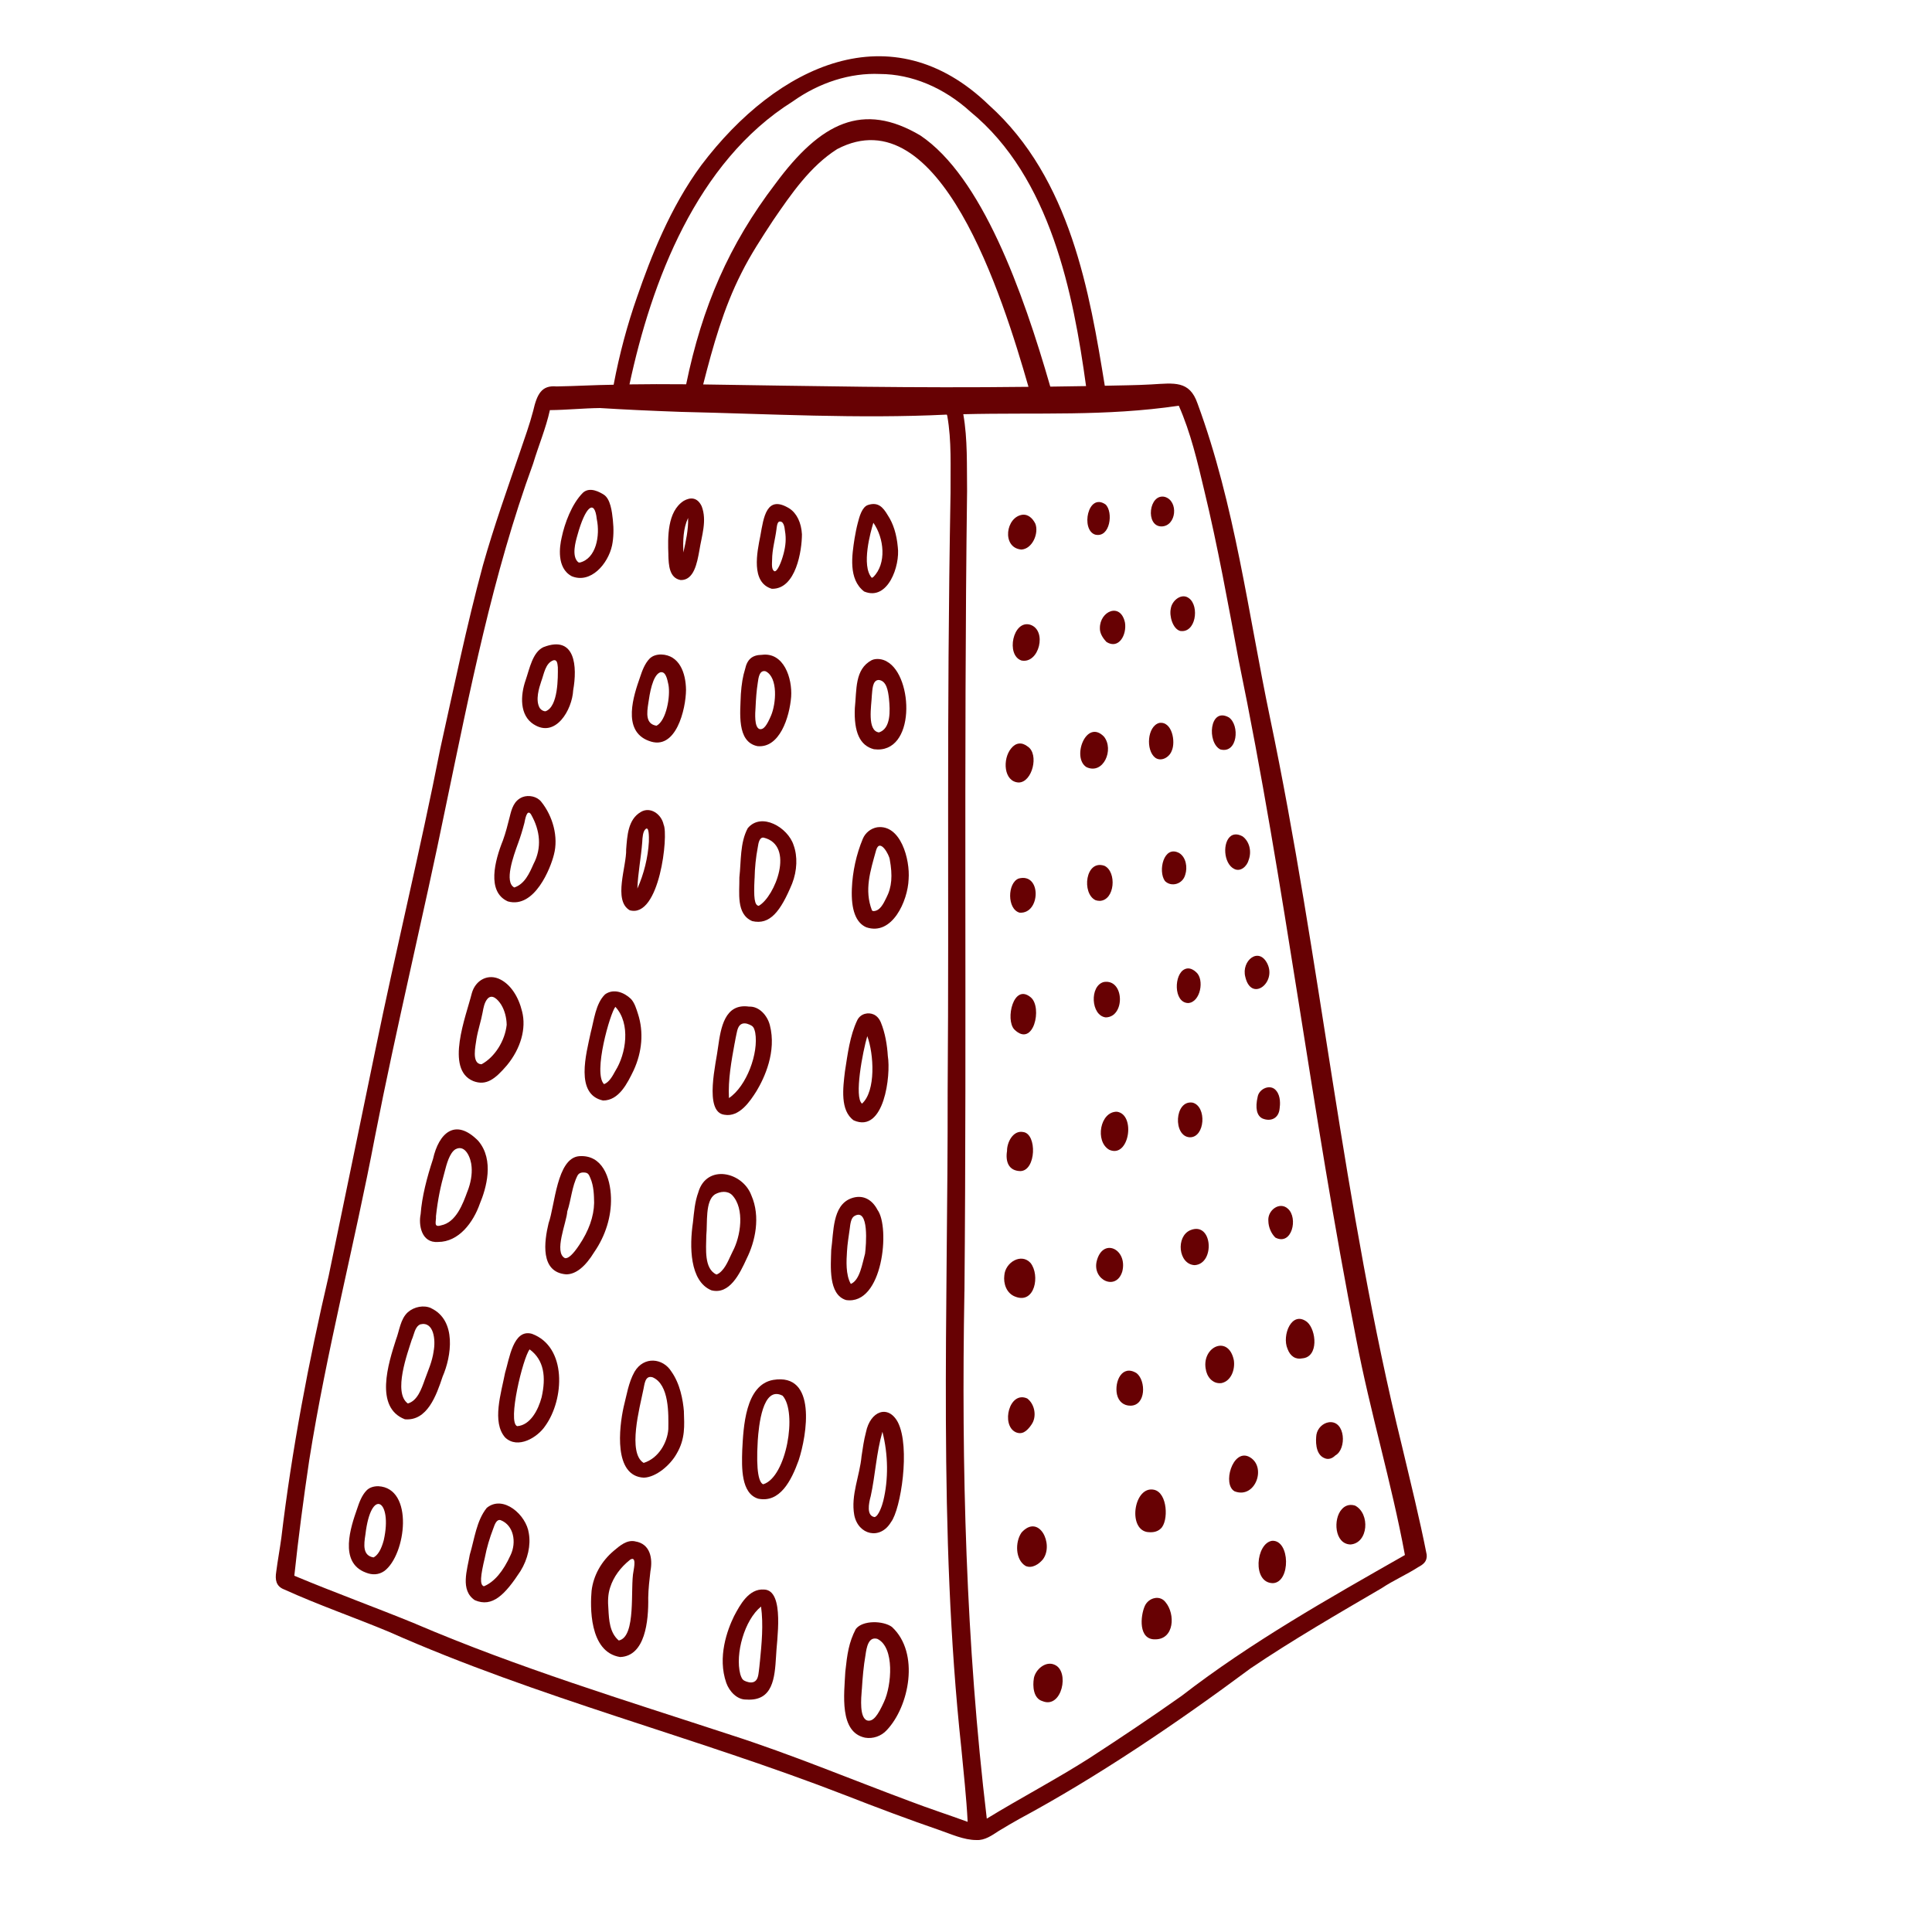 <?xml version="1.0" encoding="UTF-8"?><svg xmlns="http://www.w3.org/2000/svg" id="Layer_167d0c21b418e6" viewBox="0 0 500 500" aria-hidden="true" style="fill:url(#CerosGradient_id0ee2c46d1);" width="500px" height="500px">
  <defs><linearGradient class="cerosgradient" data-cerosgradient="true" id="CerosGradient_id0ee2c46d1" gradientUnits="userSpaceOnUse" x1="50%" y1="100%" x2="50%" y2="0%"><stop offset="0%" stop-color="#670103"/><stop offset="100%" stop-color="#670103"/></linearGradient><linearGradient/>
    <style>
      .cls-1-67d0c21b418e6{
        fill: #0323b3;
      }
    </style>
  </defs>
  <path class="cls-1-67d0c21b418e6" d="M369.23,402.36h0c-1.85-9.41-4.22-18.91-6.4-28.12-15.28-62.13-21.05-125.95-34.16-188.53-5.64-27-9.08-55.07-18.76-81.31-2.07-5.98-6.03-5.25-11.97-4.91-4.01.23-8.01.24-12.02.34-3.9-23.92-8.8-53.6-29.96-72.62h0c-25.16-24.37-54.83-10.43-74.45,15.53-8.09,10.95-13.12,23.94-16.61,34.04-2.55,7.24-4.6,14.9-6.09,22.79-4.94.06-9.85.36-14.78.44-3.89-.37-5.06,2.04-6.05,6.35-.92,3.52-2.18,6.97-3.33,10.37-3.33,9.74-6.84,19.55-9.67,29.58-4.27,15.77-7.51,31.62-11.03,47.41-5.2,26.44-11.47,51.92-16.86,78.28-4.06,19.52-7.91,38.49-12.02,58.15-5.2,22.22-9.55,45.12-12.26,67.86-.4,2.94-.94,5.82-1.32,8.76-.31,1.99-.12,3.76,2.08,4.59,8.85,4.02,18.11,7.21,27.08,10.95,38.67,17.15,79.35,27.23,118.36,42.39,7.61,2.98,16.57,6.34,24.01,8.89,3.12,1.07,6.4,2.61,9.66,2.61,2.18.14,4.04-1.21,5.81-2.36,1.79-1.1,3.66-2.17,5.27-3.08,20.21-10.87,40.9-24.87,59.86-38.97,10.78-7.3,23.04-14.39,33.94-20.76,3.06-2.04,6.42-3.49,9.5-5.47,1.2-.64,2.35-1.42,2.16-3.21ZM107.57,420.25c-10.5-4.3-20.92-8.06-31.4-12.45,1.07-10.06,2.34-19.65,3.86-29.91,4.5-28.36,11.69-55.67,17.03-83.81,5.51-28.24,12.57-57.24,18.3-85.36,6.19-29.61,12.11-59.98,22.61-88.73,1.39-4.64,3.29-9.09,4.34-13.85,4.35-.04,8.61-.49,12.95-.54,6.22.39,12.84.7,20.83.99,22.86.52,46.16,1.83,68.94.71.03.11.07.21.12.31,1.17,6.57.8,13.29.85,19.91-1.07,60.7-.35,101.41-.75,155.07.1,56.51-2.49,113.79,3.54,169.85.59,6.24,1.31,12.7,1.64,19.05-5.03-1.84-10-3.44-15.02-5.36h0c-15.45-5.75-30.45-12.04-46.24-17.12-27.36-8.98-54.95-17.36-81.6-28.75ZM191.87,70.67c2.39-4.78,5.33-9.25,8.21-13.64,4.72-6.89,9.61-14.02,16.57-18.44,26.58-13.94,42.84,38.28,49.52,61.52-30.05.36-55.52-.2-84.19-.62,2.55-9.96,5.24-19.65,9.89-28.82ZM271.81,100.05c-7.12-24.74-17.76-54.35-33.65-65.01-14.83-8.75-25.73-3.42-37.51,12.55-11.95,15.65-18.94,31.78-23.07,51.86-5.42-.05-10.23-.04-14.67.03,5.68-26.51,17.3-57.57,42.23-73.21,6.93-4.94,14.95-7.46,22.56-7.12,8.22.02,16.56,3.5,23.47,9.79,20.74,17,26.61,47.1,29.9,70.98-3.09.05-6.17.1-9.26.14ZM249.6,334.29c.62-69.27-.22-137.8.68-207.22-.09-6.55.17-13.34-.98-19.87,19.44-.48,36.66.61,55.77-2.2,3.06,6.93,4.84,14.51,6.57,21.84,3.52,14.54,6.22,29.6,8.94,44.12,12.09,58.56,18.86,117.01,30.42,175.66,3.61,18.91,9.09,36.89,12.59,55.82-19.67,11.2-39.83,22.56-57.77,36.44-7.81,5.53-15.82,10.88-23.88,16.12-8.56,5.46-18.08,10.46-26.56,15.66-5.42-45.33-6.6-91.06-5.79-136.38Z" style="fill:url(#CerosGradient_id0ee2c46d1);"/>
  <path class="cls-1-67d0c21b418e6" d="M264.27,142.23c2.92-.12,4.64-4.24,3.67-6.71-.78-1.55-1.95-2.39-3.18-2.32-4.5.41-5.6,8.52-.49,9.02Z" style="fill:url(#CerosGradient_id0ee2c46d1);"/>
  <path class="cls-1-67d0c21b418e6" d="M283.43,138.36c3.91.94,4.74-5.89,2.68-7.81-4.58-3.17-6.47,6.6-2.68,7.81Z" style="fill:url(#CerosGradient_id0ee2c46d1);"/>
  <path class="cls-1-67d0c21b418e6" d="M300.6,136.24c3.88-.06,4.48-6.6.85-7.65-4.13-.96-5.11,7.65-.85,7.65Z" style="fill:url(#CerosGradient_id0ee2c46d1);"/>
  <path class="cls-1-67d0c21b418e6" d="M266.63,161.68c-4.49-1.34-6.37,7.9-2.27,9.26,4.56.92,6.73-7.79,2.27-9.26Z" style="fill:url(#CerosGradient_id0ee2c46d1);"/>
  <path class="cls-1-67d0c21b418e6" d="M284.65,162.58c-.03,1.13.54,2.33,1.7,3.55l.05.04c3.15,1.93,5.23-1.87,4.75-5-1.12-5.39-6.55-3.02-6.5,1.41Z" style="fill:url(#CerosGradient_id0ee2c46d1);"/>
  <path class="cls-1-67d0c21b418e6" d="M305.42,163.29c4.05.64,5.02-6.35,2.35-8.42-1.91-1.56-4.48.52-4.77,2.64-.43,1.88.49,5.22,2.42,5.78Z" style="fill:url(#CerosGradient_id0ee2c46d1);"/>
  <path class="cls-1-67d0c21b418e6" d="M263.62,202.51c3.55-.01,5.35-7.34,2.36-9.3-1.53-1.21-3.1-1.03-4.3.48-2.27,2.72-1.96,8.62,1.94,8.82Z" style="fill:url(#CerosGradient_id0ee2c46d1);"/>
  <path class="cls-1-67d0c21b418e6" d="M281.19,198.54c4.35,2.02,7.22-4.56,4.5-7.92-4.6-4.69-8.41,5.51-4.5,7.92Z" style="fill:url(#CerosGradient_id0ee2c46d1);"/>
  <path class="cls-1-67d0c21b418e6" d="M298.99,196.11c1.56,1.09,3.64-.13,4.25-1.79,1.07-2.32.1-7.71-3.21-7.23-3.13.83-3.56,7.09-1.04,9.02Z" style="fill:url(#CerosGradient_id0ee2c46d1);"/>
  <path class="cls-1-67d0c21b418e6" d="M315.86,193.97h.04c4.39,1.09,5.01-6.29,2.13-8.31-5.04-2.79-5.73,6.6-2.17,8.31Z" style="fill:url(#CerosGradient_id0ee2c46d1);"/>
  <path class="cls-1-67d0c21b418e6" d="M263.88,236.2h.04c5.39.33,5.66-10.42-.29-8.84-2.93,1.13-3.04,7.94.25,8.84Z" style="fill:url(#CerosGradient_id0ee2c46d1);"/>
  <path class="cls-1-67d0c21b418e6" d="M284.57,233.15c3.99-.11,4.49-7.56,1.26-9.08-4.94-1.71-5.96,7.16-2.3,8.9.36.12.71.17,1.05.17Z" style="fill:url(#CerosGradient_id0ee2c46d1);"/>
  <path class="cls-1-67d0c21b418e6" d="M306.74,226.38c.63-1.91.21-4.54-1.58-5.62-4.02-2.14-5.53,4.73-3.67,7.25,1.61,1.63,4.6.85,5.25-1.64Z" style="fill:url(#CerosGradient_id0ee2c46d1);"/>
  <path class="cls-1-67d0c21b418e6" d="M318.63,216.3c-2.29,1.53-2.03,7.14.75,8.56,1.64.88,3.35-.65,3.78-2.31.83-2.25.17-4.8-1.57-6.09-1.43-.79-2.4-.52-2.96-.16Z" style="fill:url(#CerosGradient_id0ee2c46d1);"/>
  <path class="cls-1-67d0c21b418e6" d="M266.77,258.12c-4.51-3.8-6.64,5.78-4.27,8.3,4.94,4.89,7.36-5.69,4.27-8.3Z" style="fill:url(#CerosGradient_id0ee2c46d1);"/>
  <path class="cls-1-67d0c21b418e6" d="M286.18,263.3h.01c5.06-.12,4.82-10.03-.52-9.16-3.73.95-3.38,8.71.5,9.16Z" style="fill:url(#CerosGradient_id0ee2c46d1);"/>
  <path class="cls-1-67d0c21b418e6" d="M306.68,250.8c-2.89,1.15-3.04,8.71.82,8.79,3.19-.2,4.25-6.08,2.09-7.97-1.26-1.18-2.28-1.1-2.91-.82Z" style="fill:url(#CerosGradient_id0ee2c46d1);"/>
  <path class="cls-1-67d0c21b418e6" d="M322.28,252.8c1.53,6.62,8.11,1.59,5.73-3.36-2.22-4.56-6.8-.81-5.73,3.36Z" style="fill:url(#CerosGradient_id0ee2c46d1);"/>
  <path class="cls-1-67d0c21b418e6" d="M260.62,297.85c-.44,2.7.36,5.16,3.44,5.23,4.11-.07,4.37-9.64.75-10.11-2.66-.53-4.23,2.74-4.19,4.89Z" style="fill:url(#CerosGradient_id0ee2c46d1);"/>
  <path class="cls-1-67d0c21b418e6" d="M289.05,287.71c-4.37-.05-5.72,7.68-2,9.84,5.19,2.37,6.97-9.15,2-9.84Z" style="fill:url(#CerosGradient_id0ee2c46d1);"/>
  <path class="cls-1-67d0c21b418e6" d="M308.64,285.36c-4.73-.73-5.1,8.77-.72,8.97,3.96.07,4.46-7.99.72-8.97Z" style="fill:url(#CerosGradient_id0ee2c46d1);"/>
  <path class="cls-1-67d0c21b418e6" d="M325.49,283.81c-.69,2.95-.24,4.96,1.25,5.66h0c2.11.87,4.21,0,4.43-2.62.13-.9.31-3.14-.85-4.54-1.42-1.89-4.42-.63-4.83,1.49Z" style="fill:url(#CerosGradient_id0ee2c46d1);"/>
  <path class="cls-1-67d0c21b418e6" d="M262.77,335.58c5.06,1.98,6.45-5.57,3.93-8.73-2.39-2.64-6.54-.17-6.78,3.22-.27,2.05.51,4.65,2.85,5.51Z" style="fill:url(#CerosGradient_id0ee2c46d1);"/>
  <path class="cls-1-67d0c21b418e6" d="M290.46,329.01c1.4-5.77-5.11-8.88-6.65-2.56-1.12,4.86,5.12,7.75,6.65,2.56Z" style="fill:url(#CerosGradient_id0ee2c46d1);"/>
  <path class="cls-1-67d0c21b418e6" d="M308.06,318.37c-3.8,1.61-3.14,8.82,1.1,9.05,5.37-.31,4.67-11.43-1.1-9.05Z" style="fill:url(#CerosGradient_id0ee2c46d1);"/>
  <path class="cls-1-67d0c21b418e6" d="M328.25,315.99c.02,1.57.73,3.25,1.8,4.28l.06.04c4.23,2.14,5.91-5.11,3.19-7.5-2.13-1.95-5.31.4-5.05,3.18Z" style="fill:url(#CerosGradient_id0ee2c46d1);"/>
  <path class="cls-1-67d0c21b418e6" d="M266.94,368.69c1.43-1.98.92-5.26-1.1-6.77-4.64-2.06-6.82,6.85-3.02,8.71,1.64.74,2.87-.11,4.13-1.94Z" style="fill:url(#CerosGradient_id0ee2c46d1);"/>
  <path class="cls-1-67d0c21b418e6" d="M289.07,360.87c.42,1.89,1.78,2.93,3.5,2.92,4.02-.04,4.04-6.42,1.6-8.4-3.8-2.39-5.8,2.18-5.1,5.48Z" style="fill:url(#CerosGradient_id0ee2c46d1);"/>
  <path class="cls-1-67d0c21b418e6" d="M312.03,354.19c.22,1.93,1.68,4.07,4.11,3.75,2.45-.54,3.54-3.43,3.18-5.91-1.36-6.63-8.22-3.59-7.3,2.16Z" style="fill:url(#CerosGradient_id0ee2c46d1);"/>
  <path class="cls-1-67d0c21b418e6" d="M333.21,349.08c.7,1.94,2.13,2.83,3.84,2.46,4.27-.35,3.63-7.32,1.24-9.4-4-3.12-6.59,3.47-5.08,6.94Z" style="fill:url(#CerosGradient_id0ee2c46d1);"/>
  <path class="cls-1-67d0c21b418e6" d="M264.33,396.69c-1.63,2.38-1.6,6.95,1.08,8.57,1.65.76,3.47-.44,4.5-1.71,2.93-3.92-1.05-12-5.59-6.87Z" style="fill:url(#CerosGradient_id0ee2c46d1);"/>
  <path class="cls-1-67d0c21b418e6" d="M296.8,396.47h0c1.19.17,2.58.12,3.61-.88,2.04-1.86,1.8-9.24-1.73-10.04-5.14-1.13-6.89,9.94-1.88,10.92Z" style="fill:url(#CerosGradient_id0ee2c46d1);"/>
  <path class="cls-1-67d0c21b418e6" d="M323.17,376.97c-4.21-1.94-6.86,7.21-3.66,8.98,5.44,2.11,8.5-6.61,3.66-8.98Z" style="fill:url(#CerosGradient_id0ee2c46d1);"/>
  <path class="cls-1-67d0c21b418e6" d="M342.9,377.42c.96.36,1.89.03,2.69-.76,2.97-1.61,2.64-9.06-1.63-8.59-1.61.22-2.98,1.56-3.27,3.21-.16,1.2-.47,5.17,2.21,6.14Z" style="fill:url(#CerosGradient_id0ee2c46d1);"/>
  <path class="cls-1-67d0c21b418e6" d="M267.56,434.38c-.32,1.86-.2,5.18,2.25,5.88,5,2.06,7.11-7.74,3.12-9.42-2.31-1.07-4.97,1.21-5.38,3.54Z" style="fill:url(#CerosGradient_id0ee2c46d1);"/>
  <path class="cls-1-67d0c21b418e6" d="M299.01,413.56c-1.19.15-2.27.98-2.75,2.1-1.14,2.58-1.68,8.74,2.73,8.6,4.93,0,5.22-6.54,2.66-9.6-.63-.84-1.59-1.24-2.64-1.11Z" style="fill:url(#CerosGradient_id0ee2c46d1);"/>
  <path class="cls-1-67d0c21b418e6" d="M329.2,398.76c-4.17.64-5.18,10.88.2,10.96,4.69-.16,4.51-11.26-.2-10.96Z" style="fill:url(#CerosGradient_id0ee2c46d1);"/>
  <path class="cls-1-67d0c21b418e6" d="M347.24,390.61c-2.24,2.43-1.92,8.98,2.26,9.1,4.64-.34,5.14-8.01,1.18-10.07-1.69-.51-2.81.24-3.44.97Z" style="fill:url(#CerosGradient_id0ee2c46d1);"/>
  <path class="cls-1-67d0c21b418e6" d="M147.92,149.11c4.95,2.06,9.45-3.18,10.48-7.95.4-1.97.47-4.22.2-6.68-.22-2.02-.59-5.4-2.39-6.5-.86-.52-3.47-2.11-5.31-.5-2.94,2.91-4.78,8-5.54,11.63-.54,2.3-1.36,7.86,2.56,9.99ZM149.41,138.6c2.06-7.51,4.47-9.62,5.04-4.24.89,4.22-.14,10.2-4.41,11.23-.12,0-.24-.02-.4-.09-1.76-1.52-.69-5.29-.23-6.9Z" style="fill:url(#CerosGradient_id0ee2c46d1);"/>
  <path class="cls-1-67d0c21b418e6" d="M172.97,143.63c.08,2.52.19,5.97,3.2,6.49,3.42.06,4.23-4.38,4.82-7.62.59-3.81,2.04-7.76.6-11.49-1.12-2.36-2.95-2.36-4.64-1.39-4.31,2.77-4.14,9.5-3.97,14.01ZM178.08,134.04c.1,2.99-.57,6.01-1.22,8.94,0,0,0,.01,0,.02-.13-3.03-.06-6.24,1.22-8.96Z" style="fill:url(#CerosGradient_id0ee2c46d1);"/>
  <path class="cls-1-67d0c21b418e6" d="M199.75,152.38h.05c6.2.09,7.74-9.91,7.74-14.11-.16-2.99-1.33-5.41-3.2-6.65-5.99-3.73-6.71,2.28-7.56,7.04-.84,4.22-2.53,12.09,2.97,13.72ZM201.58,135.01c1.23-.33,1.46,1.38,1.57,2.39.35,1.99.18,3.84-.35,5.87-.62,2.37-1.65,4.71-2.36,4.57-.84-.38-.64-1.96-.62-2.98.01-2.63.78-5.21,1.12-7.81.08-.6.16-1.72.64-2.03Z" style="fill:url(#CerosGradient_id0ee2c46d1);"/>
  <path class="cls-1-67d0c21b418e6" d="M229.51,171.2c-.99-.61-2.65-.93-3.9-.36-4.45,2.35-3.87,7.66-4.38,12.42-.27,6.24,1.33,9.72,4.94,10.64,10.86,1.42,10.28-18.93,3.34-22.7ZM227.36,175.97c2.12.16,2.48,2.93,2.7,4.8.33,3.19.51,7.8-2.59,8.78-3.14-.43-1.94-6.92-1.84-9.54.15-1.4.12-3.94,1.72-4.03Z" style="fill:url(#CerosGradient_id0ee2c46d1);"/>
  <path class="cls-1-67d0c21b418e6" d="M138.13,187.46c5.65,3.64,9.95-3.74,10.21-8.83,1.08-6.02.62-14.36-7.68-11.16-2.83,1.3-3.61,5.6-4.62,8.53-1.4,4.01-1.59,9.13,2.09,11.47ZM140.06,176.38c.73-1.91,1.05-4.79,3.2-5.51.95-.18,1.01.88,1.11,1.83.03,2.52.13,10.17-3.17,11.37-.56.03-1.12-.3-1.5-.81-1.23-2.05-.16-5.31.36-6.88Z" style="fill:url(#CerosGradient_id0ee2c46d1);"/>
  <path class="cls-1-67d0c21b418e6" d="M167.91,191.73c7.04,2.77,9.6-8.27,9.63-13.19-.05-4.43-1.73-9-6.4-9.16-1.24-.01-2.32.36-3.02,1.07h0c-1.24,1.26-1.94,3.16-2.49,4.84-1.56,4.48-4.81,13.82,2.27,16.44ZM172.99,177.2c.56,2.93-.52,9.28-3.08,10.62-2.86-.45-2.54-3.2-2.11-5.93.31-2.13,1.04-7.13,3.05-7.89,1.45-.36,1.83,1.75,2.14,3.2Z" style="fill:url(#CerosGradient_id0ee2c46d1);"/>
  <path class="cls-1-67d0c21b418e6" d="M196.01,193.1c5.73.59,8.32-7.44,8.74-12.78.32-4.79-1.89-11.6-7.59-10.85-2.5.03-3.79,1.19-4.33,3.68-.59,1.89-.91,3.84-1.1,6.48-.14,4.7-1.15,12.34,4.28,13.47ZM195.54,183c.1-2.14.24-4.2.57-6.3.18-1.33.44-3.4,2.06-2.96,3.24,1.63,2.69,8.41,1.36,11.49-1.05,2.43-1.89,3.73-3,3.44-1.34-.52-1.11-3.99-.99-5.66Z" style="fill:url(#CerosGradient_id0ee2c46d1);"/>
  <path class="cls-1-67d0c21b418e6" d="M223.62,153.06l.05.03c6.14,2.54,9.31-6.74,8.68-11.5-.3-3.33-1.17-6.1-2.6-8.25-1.23-2.1-2.52-3.5-5.11-2.65-1.58.51-2.25,3.11-2.65,4.67-.35,1.32-.6,2.68-.83,4-.66,4.28-1.67,10.53,2.47,13.71ZM226.02,135.28c2.81,4,3.48,10.6-.02,14.06-.15.11-.28.17-.39.19-2.77-3.13-.29-11.96.42-14.25Z" style="fill:url(#CerosGradient_id0ee2c46d1);"/>
  <path class="cls-1-67d0c21b418e6" d="M131.37,233.26l.05.02c6.95,1.96,11.12-8.72,11.94-12.13,1.19-4.5-.25-9.88-3.29-13.66-1.11-1.41-3.26-1.8-4.81-1.22-2.29.91-2.85,3.1-3.34,5.1-.51,2.02-1.03,4.1-1.75,6.09-2.12,5.25-4.25,13.31,1.21,15.8ZM134.05,218.33c.69-1.86,1.21-3.62,1.67-5.38.16-.76.62-3.72,1.68-2.23,2.44,4.24,2.86,8.74.67,12.89-1.08,2.44-2.3,5.19-4.97,6.07-2.67-1.38-.23-8.11.95-11.36Z" style="fill:url(#CerosGradient_id0ee2c46d1);"/>
  <path class="cls-1-67d0c21b418e6" d="M162.98,235.58c7.75,2.14,10.05-19.54,8.77-22.15-.56-2.72-3.44-4.79-5.93-3.28-3.33,1.95-3.49,6.21-3.77,9.66.14,4.37-3.44,13.24.93,15.77ZM164.95,229.96c.15-4.08.96-7.99,1.26-12.04.06-1.17.15-2.76.89-3.38.86-.7.87,1.86.83,3.31-.23,4.04-1.28,8.34-2.98,12.11Z" style="fill:url(#CerosGradient_id0ee2c46d1);"/>
  <path class="cls-1-67d0c21b418e6" d="M194.66,238.38c4.57,1.08,7.34-2.46,10.34-9.7,1.31-3.35,1.45-7.07.38-9.96-1.46-4.57-8.33-8.62-11.86-4.39-2.04,3.8-1.69,8.49-2.17,12.75.06,3.91-.9,9.5,3.32,11.3ZM195.29,227.31c.05-2.71.32-5.41.83-8.07.17-1.2.47-2.57,1.48-2.47,8.25,1.98,2.95,15.31-1.24,17.66-1.1-.14-1.34-2.04-1.08-7.12Z" style="fill:url(#CerosGradient_id0ee2c46d1);"/>
  <path class="cls-1-67d0c21b418e6" d="M224.17,239.97c6.73,2.32,10.77-6.83,10.98-12.41.4-5.13-2.05-14.27-8.14-13.46-1.67.3-3.06,1.42-3.72,2.99-1.67,4-2.65,8.46-2.83,12.9-.22,5.44,1.03,8.8,3.71,9.98ZM226.76,219.96c.99-3.13,3.38,1.3,3.51,2.47.75,4.13.56,7.14-.89,9.92-.79,1.62-1.69,3.45-3.39,3.44-.1-.02-.19-.08-.31-.16h-.01c-2.04-5.3-.45-10.13,1.09-15.67Z" style="fill:url(#CerosGradient_id0ee2c46d1);"/>
  <path class="cls-1-67d0c21b418e6" d="M122.45,279.77c3.36,1.3,5.66-.46,8.76-4.09,3.56-4.32,5.03-9.52,3.91-13.9-.94-3.89-2.96-6.9-5.54-8.25-3.15-1.69-6.52.04-7.48,3.53-1.47,5.91-6.99,19.67.36,22.71ZM123.27,269.1c.44-2.66,1.19-4.69,1.63-7.08.22-1.23.46-2.51,1.17-3.42,1.25-1.57,2.79.08,3.64,1.42.88,1.44,1.38,3.29,1.42,5.19-.44,4.17-3.09,8.36-6.45,10.19-.04,0-.12.03-.15.03-2.57-.19-1.43-4.87-1.25-6.34Z" style="fill:url(#CerosGradient_id0ee2c46d1);"/>
  <path class="cls-1-67d0c21b418e6" d="M156.58,257.35c-2.44,2.37-2.84,6.67-3.72,9.95-1.14,5.42-4.11,15.91,3.2,17.51,4.13.02,6.33-4.5,7.93-7.81,2.21-4.79,2.62-9.97,1.13-14.57-.42-1.32-.89-2.93-1.86-3.94-1.74-1.65-4.44-2.75-6.69-1.14ZM159.25,277.15c-.75,1.38-1.6,2.93-2.92,3.43-2.93-2.83,1.62-18.53,2.93-20.01,4.03,4.36,2.76,12.18-.01,16.58Z" style="fill:url(#CerosGradient_id0ee2c46d1);"/>
  <path class="cls-1-67d0c21b418e6" d="M187.49,288.5c3.85.67,6.59-3.42,8.31-6.15,2.05-3.42,5.21-10.18,3.44-17.03-.64-2.5-2.75-4.93-5.39-4.81-6.31-.91-7.31,5.51-8.01,10.45-.41,3.75-3.8,16.88,1.65,17.54ZM190.14,269.96c.1-.54.33-1.85.46-2.38.23-1.1.47-2.24,1.43-2.62.87-.34,1.92.16,2.47.48.62.37.78,1.07.95,1.8.93,5.31-2.23,13.88-6.8,16.94-.24-4.77.63-9.58,1.48-14.22Z" style="fill:url(#CerosGradient_id0ee2c46d1);"/>
  <path class="cls-1-67d0c21b418e6" d="M220.94,289.95c7.93,3.48,9.64-11.78,8.83-16.64-.18-2.9-.69-5.96-1.79-8.67-.41-1-1.03-1.7-1.83-2.08-1.41-.66-3.45-.28-4.3,1.49-1.9,3.98-2.48,8.75-3.18,13.23-.51,4.25-1.29,10.13,2.27,12.67ZM224.45,268.15c1.71,4.63,2.27,14.17-1.36,17.47-2.1-1.62.19-13.49,1.36-17.47Z" style="fill:url(#CerosGradient_id0ee2c46d1);"/>
  <path class="cls-1-67d0c21b418e6" d="M123.81,295.29c-5.97-6.09-10.24-2.09-11.75,4.67-1.56,4.72-2.87,9.74-3.2,14.27-.56,2.66.13,7.52,4.5,7.19,5.4,0,9.12-5.06,10.82-9.9,1.65-3.94,3.8-11.29-.38-16.23ZM120.97,308.33c-1.16,3.19-2.92,8.02-6.81,8.79-2.1.65-1.22-1.06-1.33-2.38.47-4.35,1.21-7.83,2.24-11.47.47-1.84,1.25-4.92,2.82-5.85,2.58-1.36,4.03,2.36,4.16,4.57.16,1.95-.21,4.14-1.07,6.34Z" style="fill:url(#CerosGradient_id0ee2c46d1);"/>
  <path class="cls-1-67d0c21b418e6" d="M158.12,309.94c-.15-5.13-2.2-11.17-8.25-10.72-5.79.51-6.26,12.81-7.89,17.32-1.14,4.73-2.27,12.73,4.55,13.26,2.48,0,4.92-1.94,7.27-5.78,2.92-4.23,4.46-9.23,4.32-14.07ZM153.76,311.31c-.07,3.54-1.39,7.24-3.86,10.91-1.58,2.37-2.8,3.51-3.66,3.4-3.03-1.44.43-9.35.57-12.09,1.02-3.06,1.19-6.48,2.68-9.35.44-.73,1.2-.79,1.84-.73.89.09,1.09.56,1.44,1.4.92,2.08.96,4.53.99,6.47Z" style="fill:url(#CerosGradient_id0ee2c46d1);"/>
  <path class="cls-1-67d0c21b418e6" d="M180.76,308.47c-.96,2.57-1.13,5.19-1.43,7.9-.9,6.07-.89,15.21,4.78,17.56,4.68,1.19,7.31-4.23,9.13-8.21,2.19-4.37,3.65-10.81,1.21-16.37-2.28-6.1-11.5-8.15-13.7-.88ZM186.17,329.45c-.11.1-.56.36-.78.39-3.21-1.55-2.64-6.59-2.6-10.08.33-3.24-.35-8.96,2.23-10.66,1.39-.78,3.23-1.01,4.45.18,3.34,3.54,2.21,10.71.17,14.54-.99,1.94-1.75,4.31-3.46,5.62Z" style="fill:url(#CerosGradient_id0ee2c46d1);"/>
  <path class="cls-1-67d0c21b418e6" d="M218.95,336.45c9.56,1.44,11.47-18.84,8.14-23.34-1.39-2.69-3.85-4.11-6.89-2.95-4.82,1.87-4.43,8.72-5.08,13.3-.11,4.22-.8,11.55,3.83,12.99ZM219.2,323.87c.1-1.92.44-3.88.71-5.86.14-1.22.32-2.74,1.14-3.26,3.97-2.44,3.09,7.66,2.83,9.68-.73,2.58-1.33,6.87-3.69,7.85-1.37-2.42-1.14-6.02-.99-8.42Z" style="fill:url(#CerosGradient_id0ee2c46d1);"/>
  <path class="cls-1-67d0c21b418e6" d="M111.56,338.54c-1.85-.84-4.32-.4-6.01,1.06-1.96,1.81-2.16,4.74-3.08,7.12-1.94,6.05-5.63,17.52,2.31,20.59,5.79.51,8.16-6.19,9.78-11.08,2.24-5.12,3.72-14.5-3.01-17.68ZM112.22,349.76c-.41,2.74-1.36,4.74-2.25,7.2-.92,2.61-1.96,5.56-4.42,6.26-3.89-2.79-.05-13.11,1-16.46.62-1.3.77-3.4,2.23-4.02,3.51-.85,4.02,4.09,3.43,7.02Z" style="fill:url(#CerosGradient_id0ee2c46d1);"/>
  <path class="cls-1-67d0c21b418e6" d="M137.67,345.19c-4.85-1.37-5.85,6.47-6.96,10.11-.99,5.16-3.48,12.77.03,16.73,3.27,3.1,8.39-.03,10.36-2.99,4.98-6.9,5.66-20.49-3.43-23.85ZM140.17,361.62c-.88,3.29-2.92,7.22-6.32,7.47-2.59-.94,1.52-17.82,3.22-19.87,3.76,2.76,4.28,7.18,3.1,12.4Z" style="fill:url(#CerosGradient_id0ee2c46d1);"/>
  <path class="cls-1-67d0c21b418e6" d="M177,365.3c-.24-2.98-.99-7.19-3.27-10.38-2.14-3.43-7.07-4.04-9.51.09-1.58,2.79-2.05,6.12-2.83,9.14-1.16,5.28-2.66,17.89,5.24,18.27,3.19-.12,6.81-3.23,8.46-6.16,2.32-3.91,2.01-7.38,1.9-10.95ZM166.45,359.87c.36-1.39.37-4.04,2.44-3.43,4.36,1.87,4.12,9.57,4.07,13.44-.25,3.44-2.51,7.52-6.38,8.72-4.25-2.59-.97-14.49-.13-18.73Z" style="fill:url(#CerosGradient_id0ee2c46d1);"/>
  <path class="cls-1-67d0c21b418e6" d="M200.1,357.12c-7.25,1.29-7.7,12.26-8.01,18.19-.14,4.45-.34,11.18,4.13,12.55,5.6,1.14,8.55-4.6,10.47-9.92,2.14-6.5,4.83-22.72-6.59-20.82ZM197.43,384.1c-.9-.49-1.84-2.86-1.32-11.32.25-3.57,1.2-14.32,6.43-11.57,3.86,4.28.99,21.02-4.96,22.9-.06,0-.11,0-.16,0Z" style="fill:url(#CerosGradient_id0ee2c46d1);"/>
  <path class="cls-1-67d0c21b418e6" d="M222.97,376.85c-.46,5.1-2.82,10.06-1.89,15.24,1.02,5.16,6.7,6.54,9.51,1.83,2.53-3.28,5.06-19.36,1.79-25.82-2.5-4.71-7.17-2.93-8.27,2.56h0c-.54,2.04-.84,4.15-1.14,6.19ZM225.32,387.32c1.22-5.58,1.46-11.27,3.05-16.78,1.52,5.91,1.57,12.38.22,17.89-.26,1.08-1.18,3.94-2.25,4.19-2.16-.34-1.49-3.58-1.03-5.31Z" style="fill:url(#CerosGradient_id0ee2c46d1);"/>
  <path class="cls-1-67d0c21b418e6" d="M97.91,384.63c-1.25-.01-2.32.36-3.02,1.07h0c-1.25,1.26-1.94,3.16-2.49,4.84-1.56,4.48-4.81,13.82,2.27,16.44,1.65.67,3.32.62,4.79-.4,5.65-4.21,7.74-21.49-1.56-21.95ZM99.32,398.59c-.65,2.42-1.52,3.88-2.64,4.47-2.86-.46-2.53-3.28-2.11-5.93,1.45-12.46,7.07-8.83,4.75,1.45Z" style="fill:url(#CerosGradient_id0ee2c46d1);"/>
  <path class="cls-1-67d0c21b418e6" d="M164.38,398.9c-2.18-.45-3.95,1.12-5.53,2.44-3.23,2.72-5.28,6.4-5.75,10.36-.33,3.7-.76,15.86,7.39,17.14,6.47-.25,7.38-9.25,7.27-15.38.04-2.3.31-4.61.57-6.84.62-3.19.02-7.1-3.96-7.71ZM163.95,406.61c-.9,4.29.8,17-3.81,17.95-2.37-2.01-2.54-5.3-2.69-8.2-.16-1.89-.14-3.76.47-5.57.85-2.66,2.63-5.13,5.16-7.14,1.68-1.06,1,2.11.87,2.96Z" style="fill:url(#CerosGradient_id0ee2c46d1);"/>
  <path class="cls-1-67d0c21b418e6" d="M134.73,406.54c1.88-3.04,2.67-6.67,2.13-9.72-.63-4.75-6.65-10.07-10.89-6.58-2.68,3.35-3.16,8.02-4.39,12.12-.64,3.87-2.56,9.16,1.29,11.76,4.54,1.97,7.83-1.39,11.86-7.57ZM132.17,402.39c-1.94,4.3-4.27,7.04-6.94,8.14-1.13-.37-.89-2.63.25-7.43.49-2.59,1.25-5.1,2.19-7.55.39-1.13.88-2.42,1.89-2.14,3.44,1.35,4.12,5.76,2.61,8.98Z" style="fill:url(#CerosGradient_id0ee2c46d1);"/>
  <path class="cls-1-67d0c21b418e6" d="M197.75,411.37c-3.98-.3-6.26,4.02-7.77,6.87-1.76,3.59-4.35,10.61-2.02,17.28.78,2.21,2.8,4.39,5.18,4.32,6.93.49,7.36-5.64,7.7-11.15.1-3.77,2.39-17.16-3.1-17.32ZM196.65,430.1c-.06.55-.17,1.86-.26,2.4-.14,1.12-.28,2.28-1.21,2.74-.84.42-1.93.02-2.5-.26-.65-.31-.87-.99-1.1-1.71-1.36-5.22,1.08-14.03,5.38-17.49.64,4.74.16,9.6-.3,14.31Z" style="fill:url(#CerosGradient_id0ee2c46d1);"/>
  <path class="cls-1-67d0c21b418e6" d="M230.85,421.06h0c-2.27-1.66-7.6-1.8-9.37.53-1.82,3.5-2.22,6.48-2.71,11.01-.3,5.82-1.63,15.7,5.11,17.11,2.03.35,4.19-.39,5.59-1.93,5.83-6.1,8.64-20,1.37-26.72ZM223.05,437.17c.19-3.01.43-5.91.94-8.84.27-1.91.74-4.87,3.07-4.19,4.54,2.19,3.69,12.1,1.72,16.3-1.56,3.44-2.81,5.27-4.41,4.8-1.94-.78-1.54-5.53-1.33-8.08Z" style="fill:url(#CerosGradient_id0ee2c46d1);"/>
</svg>